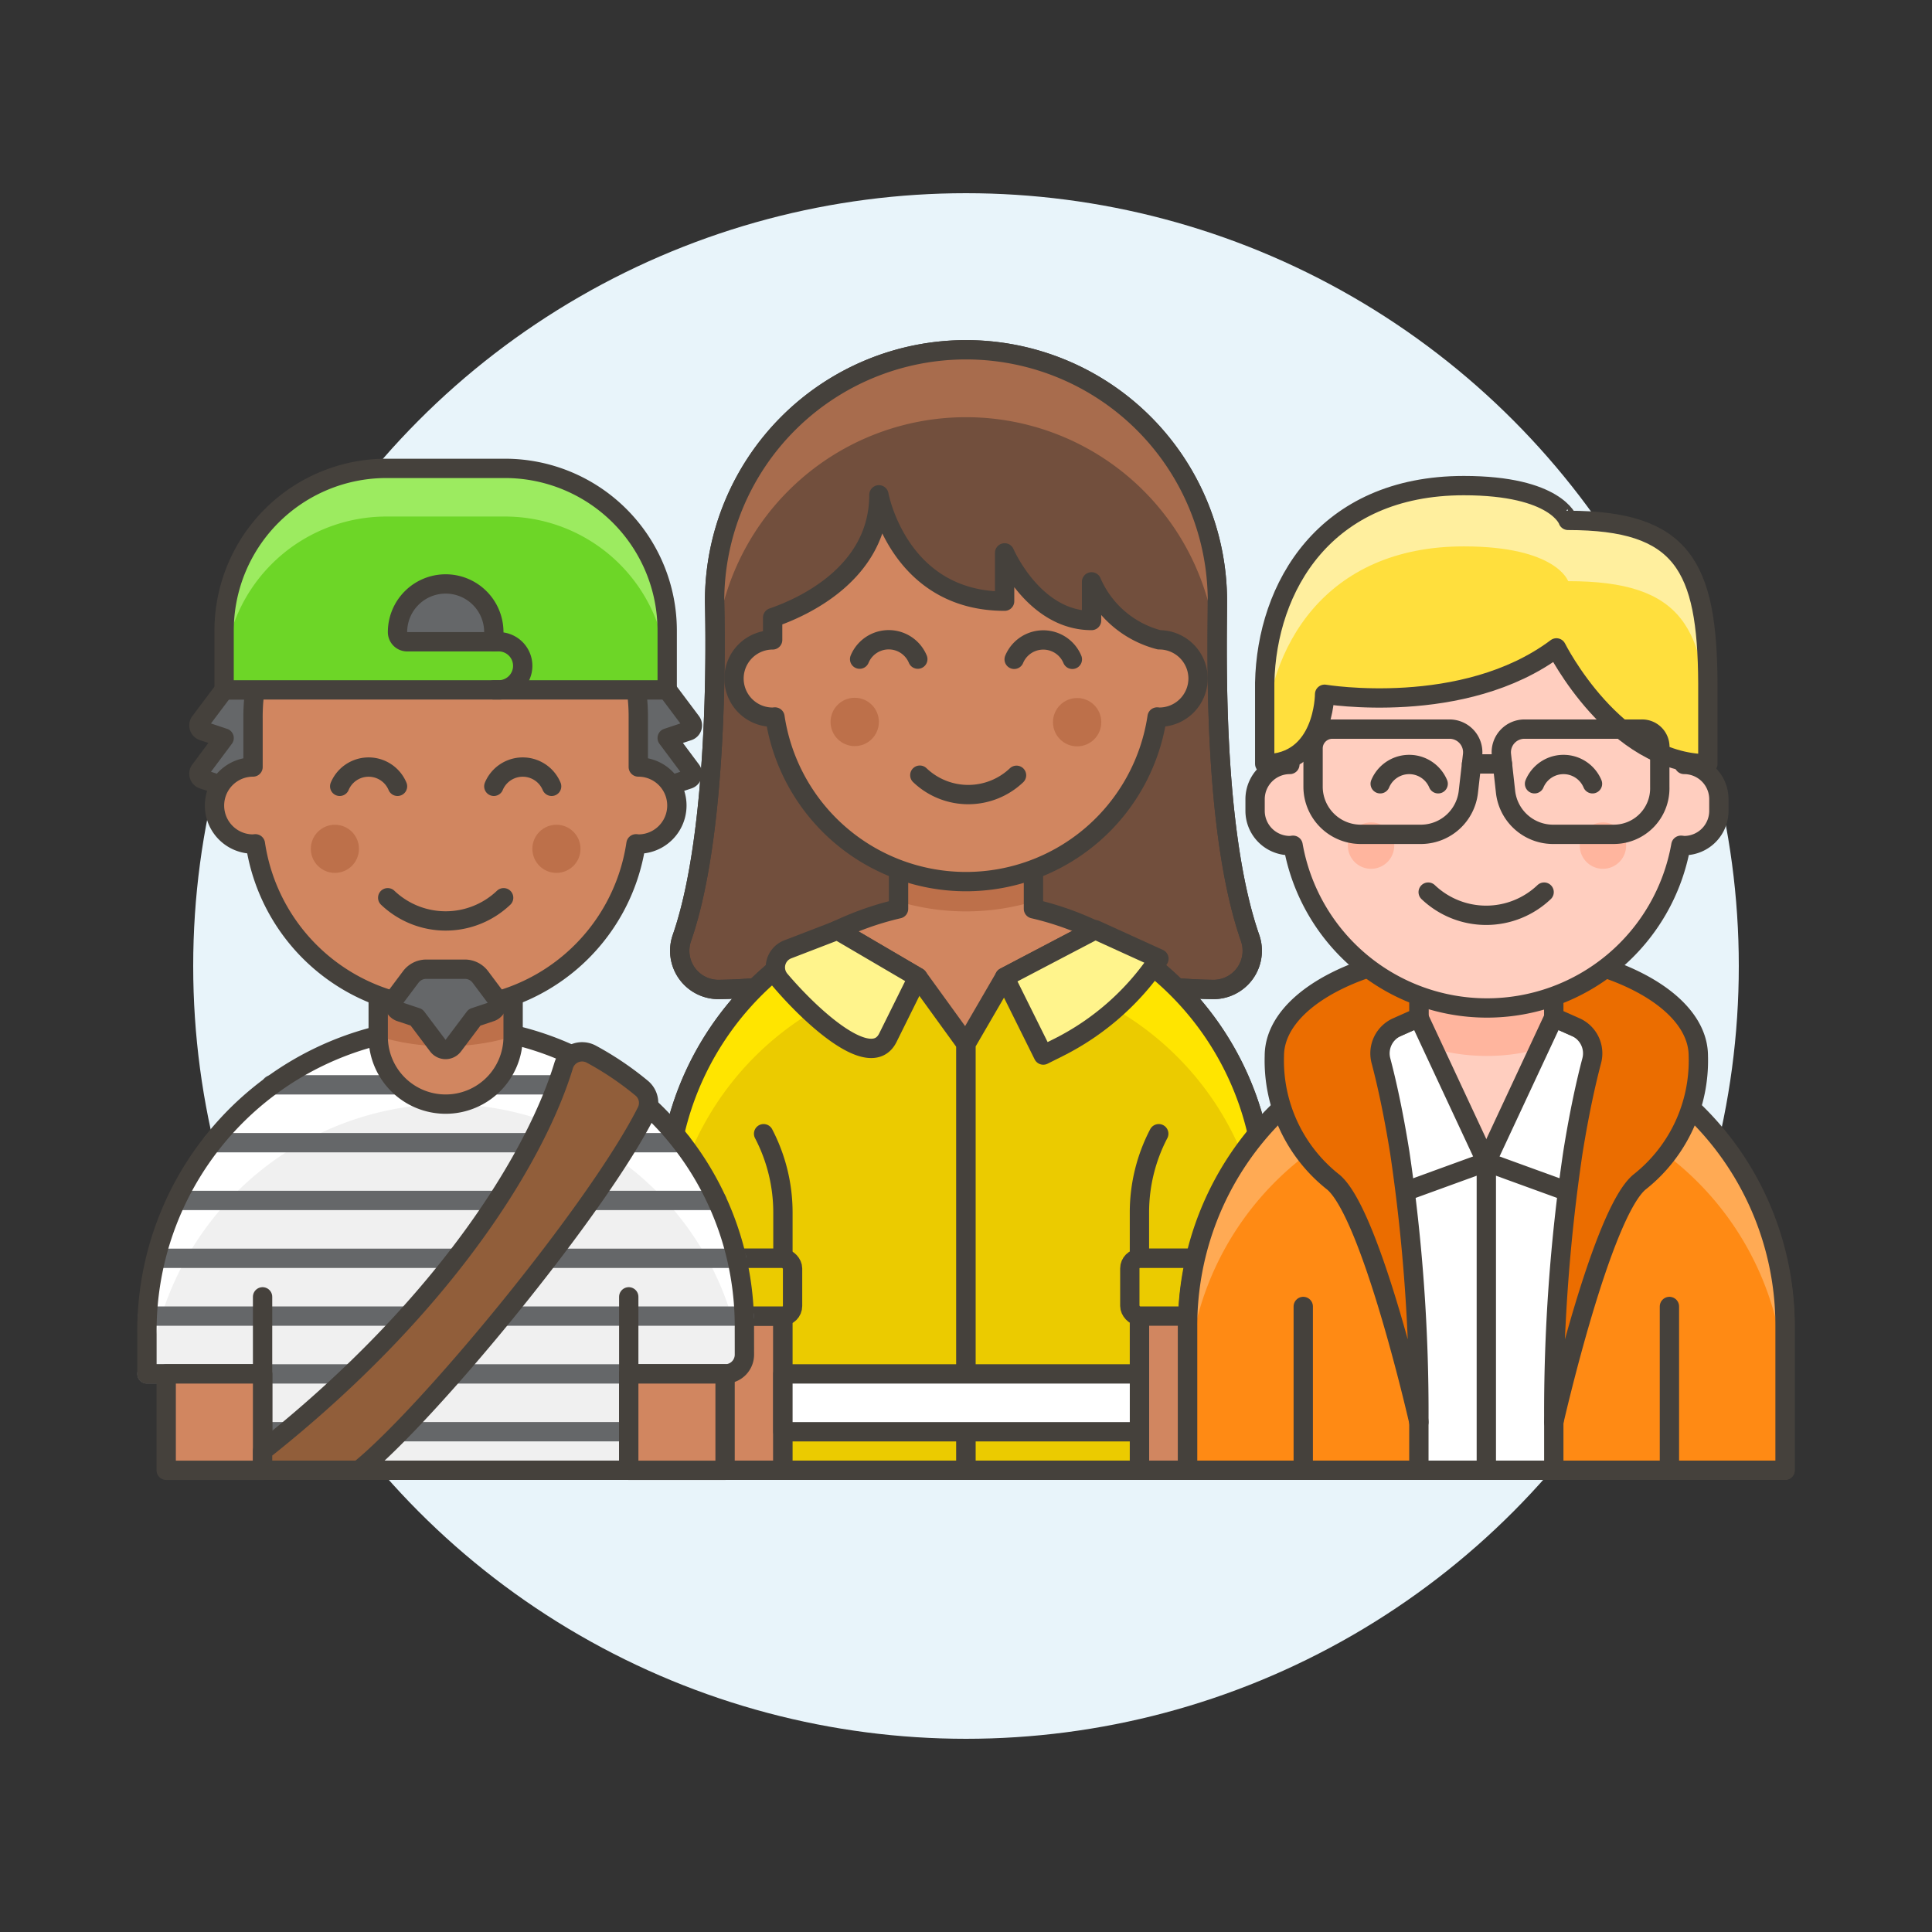 <svg xmlns="http://www.w3.org/2000/svg" viewBox="0 0 100 100"><rect x="0" y="0" width="100" height="100" fill="#333333" stroke="none"/><g class="nc-icon-wrapper"><defs/><circle class="a" cx="50" cy="50" r="40" style="" fill="#e8f4fa"/><path class="b" d="M63.013 31.117a13.013 13.013 0 0 0-26.026 0c0 .336.362 11.511-1.688 17.42a2.005 2.005 0 0 0 1.963 2.677 25.638 25.638 0 0 0 12.722-3.58h.032a25.638 25.638 0 0 0 12.722 3.58 2.005 2.005 0 0 0 1.962-2.677c-1.96-5.652-1.687-15.023-1.687-17.42z" fill="#724f3d" stroke="#45413c" stroke-linejoin="round"/><path class="c" d="M37.011 34.059a13 13 0 0 1 25.978 0c0-1.972.024-.792.024-2.942a13.013 13.013 0 0 0-26.026 0c0 .336.025 1.745.024 2.942z" style="" fill="#a86c4d"/><path class="d" d="M63.013 31.117a13.013 13.013 0 0 0-26.026 0c0 .336.362 11.511-1.688 17.42a2.005 2.005 0 0 0 1.963 2.677 25.638 25.638 0 0 0 12.722-3.58h.032a25.638 25.638 0 0 0 12.722 3.58 2.005 2.005 0 0 0 1.962-2.677c-1.96-5.652-1.687-15.023-1.687-17.42z" stroke="#45413c" stroke-linejoin="round" fill="none" stroke-linecap="round"/><path class="e" d="M58.977 65.129h5.486v10.972h-5.486z" stroke="#45413c" stroke-linejoin="round" stroke-linecap="round" fill="#d18660"/><path class="f" d="M53.491 47.04v-3.4h-6.982v3.4a15.456 15.456 0 0 0-11.97 15.05v3.039h5.985V76.1h18.453V65.129h6.484V62.09a15.456 15.456 0 0 0-11.97-15.05z" style="" fill="#d18660"/><path class="g" d="M46.509 46.661a12.135 12.135 0 0 0 6.982 0v-3.024h-6.982z" style="" fill="#bd704a"/><path class="d" d="M53.491 47.04v-3.4h-6.982v3.4a15.456 15.456 0 0 0-11.97 15.05v3.039h5.985V76.1h18.453V65.129h6.484V62.09a15.456 15.456 0 0 0-11.97-15.05z" stroke="#45413c" stroke-linejoin="round" fill="none" stroke-linecap="round"/><path class="e" d="M35.536 68.121h4.987v7.98h-4.987z" stroke="#45413c" stroke-linejoin="round" stroke-linecap="round" fill="#d18660"/><path class="h" d="M50 54.027V76.1h-9.476V65.129h-5.985v-3.042c0-.23.01-.459.01-.679a15.429 15.429 0 0 1 8.8-13.257l4.159 2.434z" style="" fill="#ebcb00"/><path class="i" d="M47.217 50.416l-3.87-2.265a15.429 15.429 0 0 0-8.8 13.257c0 .22-.01.449-.01.679v3.042h.008a15.466 15.466 0 0 1 12.672-14.713z" style="" fill="#ffe500"/><path class="d" d="M50 54.027V76.1h-9.476V65.129h-5.985v-3.042c0-.23.01-.459.01-.679a15.429 15.429 0 0 1 8.8-13.257l4.159 2.434z" stroke="#45413c" stroke-linejoin="round" fill="none" stroke-linecap="round"/><path class="h" d="M65.461 62.057v3.072h-6.484V76.1H50V54.027l2-3.442 4.648-2.444a15.426 15.426 0 0 1 8.813 13.916z" style="" fill="#ebcb00"/><path class="i" d="M56.643 48.141l-4.213 2.216a15.464 15.464 0 0 1 13.023 14.772h.008v-3.072a15.426 15.426 0 0 0-8.818-13.916z" style="" fill="#ffe500"/><path class="d" d="M65.461 62.057v3.072h-6.484V76.1H50V54.027l2-3.442 4.648-2.444a15.426 15.426 0 0 1 8.813 13.916z" stroke="#45413c" stroke-linejoin="round" fill="none" stroke-linecap="round"/><path class="d" d="M58.977 65.129v-2.391a8.8 8.8 0 0 1 1-4.057" stroke="#45413c" stroke-linejoin="round" fill="none" stroke-linecap="round"/><path class="d" d="M40.524 65.129v-2.377a8.8 8.8 0 0 0-1-4.071" stroke="#45413c" stroke-linejoin="round" fill="none" stroke-linecap="round"/><rect class="j" x="34.04" y="65.129" width="6.983" height="2.993" rx=".525" ry=".525" stroke="#45413c" stroke-linejoin="round" stroke-linecap="round" fill="#ebcb00"/><path class="k" d="M47.506 50.585l-1.549 3.125c-.873 1.762-3.957-1.066-5.594-3a1 1 0 0 1 .408-1.571l2.576-.992z" stroke="#45413c" stroke-linejoin="round" stroke-linecap="round" fill="#fff48c"/><path class="k" d="M52 50.581l2 4.028.773-.386a13.541 13.541 0 0 0 5.212-4.6l-3.294-1.5z" stroke="#45413c" stroke-linejoin="round" stroke-linecap="round" fill="#fff48c"/><path class="l" d="M40.524 71.114h18.454v2.993H40.524z" stroke="#45413c" stroke-linejoin="round" stroke-linecap="round" fill="#fff"/><rect class="j" x="58.479" y="65.129" width="7.481" height="2.993" rx=".525" ry=".525" stroke="#45413c" stroke-linejoin="round" stroke-linecap="round" fill="#ebcb00"/><path class="e" d="M62.012 35.121a2.008 2.008 0 0 1-2 2c-.04 0-.08-.01-.12-.01a10 10 0 0 1-19.78 0c-.04 0-.08.01-.12.01a2 2 0 0 1 0-4v-1.153c1.441-.491 5.5-2.242 5.5-6.356 0 0 1 5.505 6.507 5.505v-2.5s1.5 3.5 4.5 3.5v-2a5.24 5.24 0 0 0 3.5 3 2.008 2.008 0 0 1 2.013 2.004z" stroke="#45413c" stroke-linejoin="round" stroke-linecap="round" fill="#d18660"/><path class="d" d="M55.505 34.127a1.632 1.632 0 0 0-3.012 0" stroke="#45413c" stroke-linejoin="round" fill="none" stroke-linecap="round"/><path class="d" d="M47.505 34.117a1.631 1.631 0 0 0-3.011 0" stroke="#45413c" stroke-linejoin="round" fill="none" stroke-linecap="round"/><circle class="g" cx="44.24" cy="37.367" r="1.251" style="" fill="#bd704a"/><circle class="g" cx="55.752" cy="37.38" r="1.251" style="" fill="#bd704a"/><path class="d" d="M47.61 40.123a3.628 3.628 0 0 0 5.005.006" stroke="#45413c" stroke-linejoin="round" fill="none" stroke-linecap="round"/><g><path class="m" d="M38.529 68.62A15.461 15.461 0 0 0 22.32 53.177a15.748 15.748 0 0 0-14.714 15.88v2.057h5.985V76.1h18.953v-4.986h4.987a1 1 0 0 0 1-1z" style="" fill="#f0f0f0"/><path class="n" d="M22.32 53.176A15.75 15.75 0 0 0 7.606 69.057v2.057h.116a15.684 15.684 0 0 1 14.6-13.948A15.466 15.466 0 0 1 38.4 70.607a.993.993 0 0 0 .129-.491v-1.5a15.462 15.462 0 0 0-16.209-15.44z" style="" fill="#fff"/><path class="o" d="M13.591 74.106h18.953" stroke-linejoin="round" fill="none" stroke-linecap="round" stroke="#656769"/><path class="o" d="M7.606 71.114h29.923" stroke-linejoin="round" fill="none" stroke-linecap="round" stroke="#656769"/><path class="o" d="M7.633 68.121h30.896" stroke-linejoin="round" fill="none" stroke-linecap="round" stroke="#656769"/><path class="o" d="M8.09 65.129h30.042" stroke-linejoin="round" fill="none" stroke-linecap="round" stroke="#656769"/><path class="o" d="M9.162 62.136h27.946" stroke-linejoin="round" fill="none" stroke-linecap="round" stroke="#656769"/><path class="o" d="M10.999 59.144h24.286" stroke-linejoin="round" fill="none" stroke-linecap="round" stroke="#656769"/><path class="o" d="M14.046 56.151h18.162" stroke-linejoin="round" fill="none" stroke-linecap="round" stroke="#656769"/><path class="d" d="M38.529 68.62A15.461 15.461 0 0 0 22.32 53.177a15.748 15.748 0 0 0-14.714 15.88v2.057h5.985V76.1h18.953v-4.986h4.987a1 1 0 0 0 1-1z" stroke="#45413c" stroke-linejoin="round" fill="none" stroke-linecap="round"/><path class="d" d="M13.591 67.124v8.977" stroke="#45413c" stroke-linejoin="round" fill="none" stroke-linecap="round"/><path class="d" d="M32.544 67.124v3.99" stroke="#45413c" stroke-linejoin="round" fill="none" stroke-linecap="round"/><g><path class="f" d="M19.576 53.658a3.492 3.492 0 0 0 6.983 0v-3.492h-6.983z" style="" fill="#d18660"/><path class="g" d="M19.576 53.644a12.161 12.161 0 0 0 6.983 0v-3.478h-6.983z" style="" fill="#bd704a"/><path class="d" d="M23.067 57.149a3.491 3.491 0 0 1-3.491-3.491v-3.492h6.983v3.492a3.491 3.491 0 0 1-3.492 3.491z" stroke="#45413c" stroke-linejoin="round" fill="none" stroke-linecap="round"/></g><path class="e" d="M8.602 71.114h4.989v4.988H8.602z" stroke="#45413c" stroke-linejoin="round" stroke-linecap="round" fill="#d18660"/><path class="e" d="M32.544 71.114h4.986v4.988h-4.986z" stroke="#45413c" stroke-linejoin="round" stroke-linecap="round" fill="#d18660"/><path class="p" d="M13.591 75.1v1h4.988c3.528-2.834 12.321-13.47 14.883-18.558a.993.993 0 0 0-.241-1.213 16.042 16.042 0 0 0-2.6-1.758 1 1 0 0 0-1.443.567c-1.323 4.39-5.81 12.222-15.587 19.962z" stroke="#45413c" stroke-linejoin="round" stroke-linecap="round" fill="#915e3a"/><g><path class="l" d="M92.394 68.62a15.462 15.462 0 0 0-30.923 0v7.48h30.923z" stroke="#45413c" stroke-linejoin="round" stroke-linecap="round" fill="#fff"/><path class="q" d="M73.441 56.65a3.492 3.492 0 0 0 6.983 0v-8.977h-6.983z" style="" fill="#ffcebf"/><path class="r" d="M80.424 47.673v6.374a10.049 10.049 0 0 1-3.472.608 10.238 10.238 0 0 1-3.511-.618v-6.364z" style="" fill="#ffb59e"/><path class="d" d="M73.441 56.65a3.492 3.492 0 0 0 6.983 0v-8.977h-6.983z" stroke="#45413c" stroke-linejoin="round" fill="none" stroke-linecap="round"/><path class="l" d="M73.441 52.66l3.491 7.481-4.523 1.645a1 1 0 0 1-1.287-.622l-2.169-6.509z" stroke="#45413c" stroke-linejoin="round" stroke-linecap="round" fill="#fff"/><path class="l" d="M80.424 52.66l-3.492 7.481 4.524 1.645a1 1 0 0 0 1.287-.622l2.17-6.509z" stroke="#45413c" stroke-linejoin="round" stroke-linecap="round" fill="#fff"/><path class="l" d="M76.932 60.141v15.96" stroke="#45413c" stroke-linejoin="round" stroke-linecap="round" fill="#fff"/><path class="s" d="M73.441 73.608V76.1h-11.97v-7.48A15.444 15.444 0 0 1 71.2 54.266z" style="" fill="#ff8a14"/><path class="t" d="M71.584 57.6l-.384-3.334a15.444 15.444 0 0 0-9.729 14.354v3.491A15.467 15.467 0 0 1 71.584 57.6z" style="" fill="#ffaa54"/><path class="d" d="M73.441 73.608V76.1h-11.97v-7.48A15.444 15.444 0 0 1 71.2 54.266z" stroke="#45413c" stroke-linejoin="round" fill="none" stroke-linecap="round"/><path class="s" d="M92.394 68.62v7.48h-11.97v-2.492l2.244-19.342a15.444 15.444 0 0 1 9.726 14.354z" style="" fill="#ff8a14"/><path class="t" d="M82.281 57.6l.387-3.335a15.444 15.444 0 0 1 9.726 14.355v3.491A15.467 15.467 0 0 0 82.281 57.6z" style="" fill="#ffaa54"/><path class="s" d="M92.394 68.62v7.48h-11.97v-2.492l2.244-19.342a15.444 15.444 0 0 1 9.726 14.354z" style="" fill="#ff8a14"/><path class="t" d="M82.281 57.6l.387-3.335a15.444 15.444 0 0 1 9.726 14.355v3.491A15.467 15.467 0 0 0 82.281 57.6z" style="" fill="#ffaa54"/><path class="d" d="M92.394 68.62v7.48h-11.97v-2.492l2.244-19.342a15.444 15.444 0 0 1 9.726 14.354z" stroke="#45413c" stroke-linejoin="round" fill="none" stroke-linecap="round"/><path class="u" d="M73.441 52.66l-1.123.5a1.487 1.487 0 0 0-.842 1.737c.284 1.075.642 2.659.978 4.767a92.041 92.041 0 0 1 .987 13.945s-2.493-10.973-4.488-12.469a8 8 0 0 1-2.993-6.484c0-2.424 3.132-4.479 7.481-5.2z" stroke="#45413c" stroke-linejoin="round" stroke-linecap="round" fill="#eb6d00"/><path class="u" d="M80.424 52.66l1.123.5a1.487 1.487 0 0 1 .842 1.737c-.284 1.075-.642 2.659-.978 4.767a92.041 92.041 0 0 0-.987 13.945s2.494-10.973 4.489-12.469a8 8 0 0 0 2.992-6.484c0-2.424-3.132-4.479-7.481-5.2z" stroke="#45413c" stroke-linejoin="round" stroke-linecap="round" fill="#eb6d00"/><path class="d" d="M67.456 67.623v8.478" stroke="#45413c" stroke-linejoin="round" fill="none" stroke-linecap="round"/><path class="d" d="M86.409 67.623v8.478" stroke="#45413c" stroke-linejoin="round" fill="none" stroke-linecap="round"/></g></g><g><path class="v" d="M87.169 39.568v-2.4a10.2 10.2 0 0 0-20.406 0v2.4a1.8 1.8 0 0 0-1.8 1.8v.6a1.8 1.8 0 0 0 1.8 1.8c.057 0 .11-.012.166-.017a10.192 10.192 0 0 0 20.074 0c.055 0 .109.017.166.017a1.8 1.8 0 0 0 1.8-1.8v-.6a1.8 1.8 0 0 0-1.8-1.8z" stroke="#45413c" stroke-linejoin="round" stroke-linecap="round" fill="#ffcebf"/><path class="r" d="M84.168 43.769a1.2 1.2 0 1 1-1.2-1.2 1.2 1.2 0 0 1 1.2 1.2z" style="" fill="#ffb59e"/><path class="r" d="M72.165 43.769a1.2 1.2 0 1 1-1.2-1.2 1.2 1.2 0 0 1 1.2 1.2z" style="" fill="#ffb59e"/><path class="d" d="M82.427 40.568a1.626 1.626 0 0 0-3 0" stroke="#45413c" stroke-linejoin="round" fill="none" stroke-linecap="round"/><path class="d" d="M74.439 40.568a1.626 1.626 0 0 0-3 0" stroke="#45413c" stroke-linejoin="round" fill="none" stroke-linecap="round"/><path class="d" d="M73.923 46.176a4.351 4.351 0 0 0 6 0" stroke="#45413c" stroke-linejoin="round" fill="none" stroke-linecap="round"/><path class="w" d="M75.766 25.135c-7.2 0-10.2 5.262-10.305 10.2v4.2c3.1 0 3.1-3.6 3.1-3.6s7.2 1.2 12-2.4c0 0 3 6 7.837 6v-4.2c-.035-6.036-1.308-8.4-7.237-8.4.006 0-.594-1.8-5.395-1.8z" style="" fill="#ffdf3d"/><path class="x" d="M81.167 26.935s-.6-1.8-5.4-1.8c-7.2 0-10.2 5.262-10.305 10.2v3.146c.1-4.941 3.1-10.2 10.305-10.2 4.8 0 5.4 1.8 5.4 1.8 5.929 0 7.2 2.367 7.237 8.4v-3.143c-.035-6.038-1.304-8.403-7.237-8.403z" style="" fill="#ffef9e"/><path class="d" d="M75.766 25.135c-7.2 0-10.2 5.262-10.305 10.2v4.2c3.1 0 3.1-3.6 3.1-3.6s7.2 1.2 12-2.4c0 0 3 6 7.837 6v-4.2c-.035-6.036-1.308-8.4-7.237-8.4.006 0-.594-1.8-5.395-1.8z" stroke="#45413c" stroke-linejoin="round" fill="none" stroke-linecap="round"/><path class="d" d="M73.618 43.184h-3.254a2.468 2.468 0 0 1-2.4-2.445v-2a1 1 0 0 1 1-1h6.064a1.2 1.2 0 0 1 1.193 1.333L76 41a2.476 2.476 0 0 1-2.382 2.184z" stroke="#45413c" stroke-linejoin="round" fill="none" stroke-linecap="round"/><path class="d" d="M80.315 43.184h3.253a2.379 2.379 0 0 0 2.342-2.445v-2a.916.916 0 0 0-.939-1h-6.063a1.2 1.2 0 0 0-1.194 1.334l.215 1.933a2.477 2.477 0 0 0 2.386 2.178z" stroke="#45413c" stroke-linejoin="round" fill="none" stroke-linecap="round"/><path class="d" d="M76.166 39.539h1.6" stroke="#45413c" stroke-linejoin="round" fill="none" stroke-linecap="round"/></g><g><path class="y" d="M11.6 40.7l-1.1-.367a.3.3 0 0 1-.145-.464L11.6 38.2l-1.1-.367a.3.3 0 0 1-.191-.2.3.3 0 0 1 .046-.268l1.245-1.656h2.493V40.7z" stroke="#45413c" stroke-linejoin="round" stroke-linecap="round" fill="#656769"/><path class="y" d="M34.534 40.7l1.1-.367a.3.3 0 0 0 .145-.464L34.534 38.2l1.1-.367a.3.3 0 0 0 .191-.2.3.3 0 0 0-.046-.268l-1.247-1.663h-2.491V40.7z" stroke="#45413c" stroke-linejoin="round" stroke-linecap="round" fill="#656769"/><path class="f" d="M33.038 39.7v-2.495a9.971 9.971 0 1 0-19.941 0V39.7a1.994 1.994 0 1 0 0 3.988c.041 0 .08-.01.122-.012a9.958 9.958 0 0 0 19.7 0c.042 0 .081.012.122.012a1.994 1.994 0 1 0 0-3.988z" style="" fill="#d18660"/><path class="d" d="M33.038 39.7v-2.495a9.971 9.971 0 1 0-19.941 0V39.7a1.994 1.994 0 1 0 0 3.988c.041 0 .08-.01.122-.012a9.958 9.958 0 0 0 19.7 0c.042 0 .081.012.122.012a1.994 1.994 0 1 0 0-3.988z" stroke="#45413c" stroke-linejoin="round" fill="none" stroke-linecap="round"/><circle class="g" cx="17.334" cy="43.935" r="1.246" style="" fill="#bd704a"/><circle class="g" cx="28.801" cy="43.935" r="1.246" style="" fill="#bd704a"/><path class="d" d="M20.068 46.467a4.349 4.349 0 0 0 6 0" stroke="#45413c" stroke-linejoin="round" fill="none" stroke-linecap="round"/><path class="d" d="M20.575 40.7a1.621 1.621 0 0 0-2.992 0" stroke="#45413c" stroke-linejoin="round" fill="none" stroke-linecap="round"/><path class="d" d="M25.56 40.7a1.621 1.621 0 0 1 2.992 0" stroke="#45413c" stroke-linejoin="round" fill="none" stroke-linecap="round"/><path class="z" d="M34.534 32.643a8.4 8.4 0 0 0-8.4-8.4H20a8.4 8.4 0 0 0-8.4 8.4v3.066h22.934z" style="" fill="#6dd627"/><path class="aa" d="M34.534 32.643a8.4 8.4 0 0 0-8.4-8.4H20a8.4 8.4 0 0 0-8.4 8.4v2.493a8.4 8.4 0 0 1 8.4-8.4h6.133a8.4 8.4 0 0 1 8.4 8.4z" style="" fill="#9ceb60"/><path class="d" d="M34.534 32.643a8.4 8.4 0 0 0-8.4-8.4H20a8.4 8.4 0 0 0-8.4 8.4v3.066h22.934z" stroke="#45413c" stroke-linejoin="round" fill="none" stroke-linecap="round"/><path class="y" d="M23.067 30.225a2.493 2.493 0 0 0-2.492 2.493.5.5 0 0 0 .5.5h4.485v-.5a2.493 2.493 0 0 0-2.493-2.493z" stroke="#45413c" stroke-linejoin="round" stroke-linecap="round" fill="#656769"/><path class="d" d="M25.56 33.217h.25a1.246 1.246 0 0 1 1.246 1.246 1.246 1.246 0 0 1-1.246 1.246h-.25" stroke="#45413c" stroke-linejoin="round" fill="none" stroke-linecap="round"/><path class="y" d="M24.862 50.566a1 1 0 0 0-.8-.4h-2a1 1 0 0 0-.8.4l-.781 1.042a.5.5 0 0 0 .241.772l.84.28 1.1 1.462a.5.5 0 0 0 .8 0l1.1-1.462.84-.28a.5.5 0 0 0 .241-.772z" stroke="#45413c" stroke-linejoin="round" stroke-linecap="round" fill="#656769"/></g></g></svg>